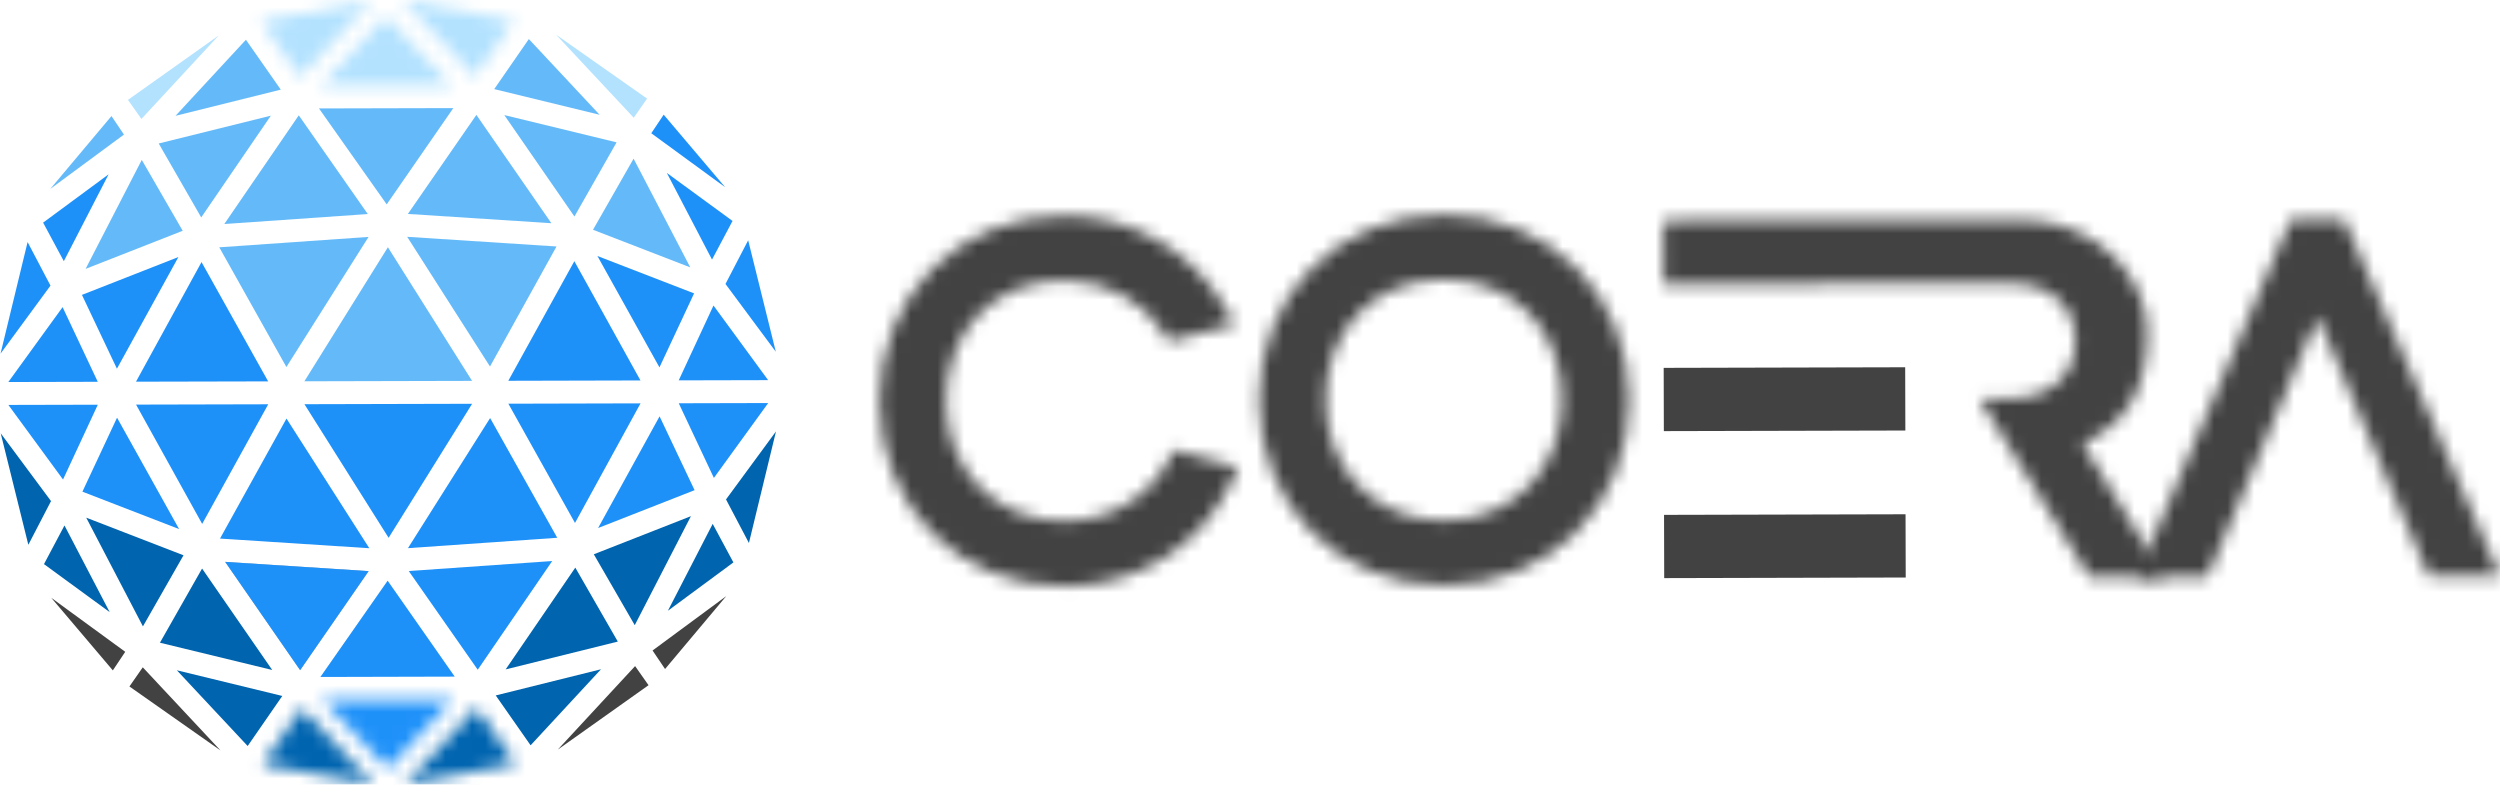 <?xml version="1.0" encoding="UTF-8"?>
<svg width="188px" height="59px" viewBox="0 0 188 59" version="1.1" xmlns="http://www.w3.org/2000/svg" xmlns:xlink="http://www.w3.org/1999/xlink">
    <!-- Generator: Sketch 48.2 (47327) - http://www.bohemiancoding.com/sketch -->
    <title>Logo_Color</title>
    <desc>Created with Sketch.</desc>
    <defs>
        <path d="M13.998,0.186 C6.076,0.205 0.118,6.208 0.138,14.151 C0.158,22.091 6.146,28.065 14.066,28.045 C19.555,28.032 24.36,25.023 26.605,20.192 L27.112,19.101 L22.287,17.804 L21.913,18.526 C20.436,21.367 17.424,23.139 14.055,23.147 C8.905,23.159 5.156,19.371 5.143,14.138 C5.13,8.798 8.776,5.062 14.011,5.049 C17.102,5.041 19.973,6.551 21.501,8.989 L21.894,9.616 L26.835,8.353 L26.183,7.201 C23.697,2.807 19.158,0.186 14.035,0.185 C14.022,0.185 14.011,0.185 13.998,0.186 Z" id="path-1"></path>
        <path d="M14.545,0.115 C6.623,0.135 0.665,6.138 0.685,14.081 C0.704,22.02 6.693,27.995 14.614,27.976 C22.555,27.956 28.529,21.952 28.51,14.01 C28.491,6.083 22.506,0.116 14.584,0.115 C14.571,0.115 14.559,0.115 14.545,0.115 Z M5.69,14.067 C5.676,8.729 9.323,4.992 14.557,4.979 C19.791,4.964 23.455,8.686 23.468,14.024 C23.481,19.276 19.753,23.1 14.603,23.112 C14.594,23.112 14.586,23.112 14.577,23.112 C9.439,23.112 5.703,19.312 5.69,14.067 Z" id="path-3"></path>
        <path d="M12.27,0.456 L0.668,27.351 L6.003,27.337 L14.029,8.382 C14.114,8.181 14.198,7.968 14.282,7.752 C14.367,7.967 14.457,8.183 14.541,8.389 L22.657,27.296 L27.993,27.283 L16.26,0.446 L12.27,0.456 Z" id="path-5"></path>
        <path d="M26.934,0.505 L0.081,0.572 L0.093,5.328 L26.041,5.264 C29.232,5.256 31.066,6.985 31.072,9.59 C31.079,12.217 29.198,13.933 26.006,13.94 L23.861,13.946 L32.13,27.359 L37.766,27.345 L31.605,17.325 C34.639,15.908 36.497,13.607 36.486,8.898 C36.476,5.037 32.928,0.505 26.962,0.505 C26.953,0.505 26.944,0.505 26.934,0.505 Z" id="path-7"></path>
        <path d="M0.123,5.398 L9.94,5.374 C8.313,3.639 6.456,1.711 5.021,0.198 C3.703,1.568 1.913,3.47 0.123,5.398 Z" id="path-9"></path>
        <path d="M0.624,1.569 L3.566,5.779 C4.817,4.43 8.944,0.009 8.944,0.009 L0.624,1.569 Z" id="path-11"></path>
        <path d="M0.238,0.59 C2.037,2.51 3.835,4.404 5.161,5.767 C6.586,4.247 8.436,2.309 10.054,0.566 L0.238,0.59 Z" id="path-13"></path>
        <path d="M0.762,4.442 L9.089,5.96 C9.089,5.96 4.941,1.56 3.684,0.219 L0.762,4.442 Z" id="path-15"></path>
        <path d="M0.45,5.955 L8.77,4.396 L5.827,0.185 C4.577,1.534 0.45,5.955 0.45,5.955 Z" id="path-17"></path>
        <path d="M5.71,5.746 L8.632,1.522 L0.305,0.003 C0.305,0.003 4.454,4.404 5.71,5.746 Z" id="path-19"></path>
    </defs>
    <g id="FOOTER" stroke="none" stroke-width="1" fill="none" fill-rule="evenodd" transform="translate(-130, -31)">
        <g id="Logo_Color" transform="translate(130, 31)">
            <g id="Group-3" transform="translate(66, 16.037)">
                <mask id="mask-2" fill="white">
                    <use xlink:href="#path-1"></use>
                </mask>
                <g id="Clip-2"></g>
                <polygon id="Fill-1" fill="#424242" mask="url(#mask-2)" points="-2.901 31.085 30.151 31.085 30.151 -2.854 -2.901 -2.854"></polygon>
            </g>
            <g id="Group-6" transform="translate(94, 16.037)">
                <mask id="mask-4" fill="white">
                    <use xlink:href="#path-3"></use>
                </mask>
                <g id="Clip-5"></g>
                <polygon id="Fill-4" fill="#424242" mask="url(#mask-4)" points="-2.354 31.015 31.549 31.015 31.549 -2.923 -2.354 -2.923"></polygon>
            </g>
            <g id="Group-9" transform="translate(160, 16.037)">
                <mask id="mask-6" fill="white">
                    <use xlink:href="#path-5"></use>
                </mask>
                <g id="Clip-8"></g>
                <polygon id="Fill-7" fill="#424242" mask="url(#mask-6)" points="-2.371 30.39 31.032 30.39 31.032 -2.594 -2.371 -2.594"></polygon>
            </g>
            <polygon id="Fill-10" fill="#424242" points="125.109 27.663 125.121 32.42 143.283 32.375 143.27 27.618"></polygon>
            <polygon id="Fill-11" fill="#424242" points="125.136 38.718 125.148 43.474 143.31 43.429 143.297 38.673"></polygon>
            <g id="Group-14" transform="translate(125, 16.037)">
                <mask id="mask-8" fill="white">
                    <use xlink:href="#path-7"></use>
                </mask>
                <g id="Clip-13"></g>
                <polygon id="Fill-12" fill="#424242" mask="url(#mask-8)" points="-2.958 30.399 40.806 30.399 40.806 -2.535 -2.958 -2.535"></polygon>
            </g>
            <polygon id="Fill-15" fill="#64BAF9" points="23.987 8.154 29.08 15.37 34.09 8.129"></polygon>
            <g id="Group-18" transform="translate(24, 1.036)">
                <mask id="mask-10" fill="white">
                    <use xlink:href="#path-9"></use>
                </mask>
                <g id="Clip-17"></g>
                <polygon id="Fill-16" fill="#B3E2FF" mask="url(#mask-10)" points="-2.917 8.437 12.979 8.437 12.979 -2.842 -2.917 -2.842"></polygon>
            </g>
            <polygon id="Fill-19" fill="#64BAF9" points="22.889 28.673 35.5 28.642 29.17 18.593"></polygon>
            <polygon id="Fill-20" fill="#1E91F9" points="6.161 22.175 8.793 27.727 13.417 19.328"></polygon>
            <polygon id="Fill-21" fill="#1E91F9" points="10.226 28.703 20.166 28.68 15.155 19.708"></polygon>
            <polygon id="Fill-22" fill="#64BAF9" points="16.489 18.597 21.537 27.6 27.716 17.816"></polygon>
            <polygon id="Fill-23" fill="#64BAF9" points="16.867 16.847 27.657 16.096 22.468 8.672"></polygon>
            <polygon id="Fill-24" fill="#1E91F9" points="0.625 28.728 7.352 28.711 4.708 23.097"></polygon>
            <g id="Group-27" transform="translate(19, 0.036)">
                <mask id="mask-12" fill="white">
                    <use xlink:href="#path-11"></use>
                </mask>
                <g id="Clip-26"></g>
                <polygon id="Fill-25" fill="#B3E2FF" mask="url(#mask-12)" points="-2.416 8.817 11.983 8.817 11.983 -3.031 -2.416 -3.031"></polygon>
            </g>
            <polygon id="Fill-28" fill="#64BAF9" points="13.198 8.71 21.115 6.74 18.493 2.989"></polygon>
            <polygon id="Fill-29" fill="#64BAF9" points="6.436 20.22 13.739 17.355 10.662 12.024"></polygon>
            <polygon id="Fill-30" fill="#64BAF9" points="11.935 10.79 15.132 16.35 20.369 8.698"></polygon>
            <polygon id="Fill-31" fill="#64BAF9" points="3.78 14.209 9.322 10.119 8.383 8.727"></polygon>
            <polygon id="Fill-32" fill="#B3E2FF" points="9.624 7.51 10.635 8.946 16.449 2.665"></polygon>
            <polygon id="Fill-33" fill="#1E91F9" points="3.242 16.742 4.8 19.642 8.168 13.108"></polygon>
            <polygon id="Fill-34" fill="#1E91F9" points="0.039 26.595 3.797 21.478 2.075 18.202"></polygon>
            <polygon id="Fill-35" fill="#1E91F9" points="24.093 50.908 34.196 50.882 29.151 43.667"></polygon>
            <g id="Group-38" transform="translate(24, 52.036)">
                <mask id="mask-14" fill="white">
                    <use xlink:href="#path-13"></use>
                </mask>
                <g id="Clip-37"></g>
                <polygon id="Fill-36" fill="#1E91F9" mask="url(#mask-14)" points="-2.803 8.807 13.093 8.807 13.093 -2.472 -2.803 -2.472"></polygon>
            </g>
            <polygon id="Fill-39" fill="#1E91F9" points="22.894 30.396 29.224 40.444 35.504 30.364"></polygon>
            <polygon id="Fill-40" fill="#1E91F9" points="6.197 36.974 13.468 39.786 8.802 31.41"></polygon>
            <polygon id="Fill-41" fill="#1E91F9" points="10.231 30.426 15.204 39.398 20.171 30.402"></polygon>
            <polygon id="Fill-42" fill="#1E91F9" points="16.544 40.501 27.773 41.227 21.544 31.475"></polygon>
            <polygon id="Fill-43" fill="#AFAFAF" points="22.57 50.397 27.722 42.948 16.931 42.252"></polygon>
            <polygon id="Fill-44" fill="#1E91F9" points="0.629 30.45 4.74 36.06 7.356 30.434"></polygon>
            <g id="Group-47" transform="translate(19, 53.036)">
                <mask id="mask-16" fill="white">
                    <use xlink:href="#path-15"></use>
                </mask>
                <g id="Clip-46"></g>
                <polygon id="Fill-45" fill="#0064AF" mask="url(#mask-16)" points="-2.278 9 12.129 9 12.129 -2.821 -2.278 -2.821"></polygon>
            </g>
            <polygon id="Fill-48" fill="#0064AF" points="18.624 56.1 21.228 52.336 13.3 50.406"></polygon>
            <polygon id="Fill-49" fill="#0064AF" points="10.748 47.104 13.8 41.758 6.484 38.929"></polygon>
            <polygon id="Fill-50" fill="#0064AF" points="12.027 48.332 20.471 50.383 15.196 42.755"></polygon>
            <polygon id="Fill-51" fill="#424242" points="8.485 50.413 9.417 49.016 3.855 44.954"></polygon>
            <polygon id="Fill-52" fill="#424242" points="9.733 51.623 16.582 56.434 10.736 50.182"></polygon>
            <polygon id="Fill-53" fill="#0064AF" points="3.307 42.422 8.249 46.033 4.849 39.515"></polygon>
            <polygon id="Fill-54" fill="#0064AF" points="2.131 40.968 3.837 37.682 0.054 32.587"></polygon>
            <polygon id="Fill-55" fill="#1E91F9" points="22.57 50.397 27.722 42.948 16.931 42.252"></polygon>
            <polygon id="Fill-56" fill="#1E91F9" points="44.976 39.708 52.233 36.861 49.6 31.309"></polygon>
            <polygon id="Fill-57" fill="#1E91F9" points="38.228 30.358 43.239 39.327 48.168 30.333"></polygon>
            <polygon id="Fill-58" fill="#1E91F9" points="30.678 41.221 41.905 40.44 36.857 31.437"></polygon>
            <polygon id="Fill-59" fill="#1E91F9" points="30.737 42.941 35.926 50.364 41.526 42.19"></polygon>
            <polygon id="Fill-60" fill="#1E91F9" points="51.042 30.326 53.685 35.94 57.769 30.309"></polygon>
            <g id="Group-63" transform="translate(30, 53.036)">
                <mask id="mask-18" fill="white">
                    <use xlink:href="#path-17"></use>
                </mask>
                <g id="Clip-62"></g>
                <polygon id="Fill-61" fill="#0064AF" mask="url(#mask-18)" points="-2.589 8.994 11.809 8.994 11.809 -2.854 -2.589 -2.854"></polygon>
            </g>
            <polygon id="Fill-64" fill="#0064AF" points="37.279 52.297 39.901 56.047 45.196 50.328"></polygon>
            <polygon id="Fill-65" fill="#0064AF" points="44.654 41.682 47.733 47.013 51.957 38.816"></polygon>
            <polygon id="Fill-66" fill="#0064AF" points="38.026 50.339 46.459 48.247 43.263 42.685"></polygon>
            <polygon id="Fill-67" fill="#424242" points="49.072 48.918 50.012 50.31 54.614 44.828"></polygon>
            <polygon id="Fill-68" fill="#424242" points="41.944 56.372 48.77 51.527 47.759 50.09"></polygon>
            <polygon id="Fill-69" fill="#0064AF" points="50.226 45.929 55.151 42.294 53.594 39.395"></polygon>
            <polygon id="Fill-70" fill="#0064AF" points="54.596 37.557 56.319 40.834 58.355 32.441"></polygon>
            <polygon id="Fill-71" fill="#1E91F9" points="49.591 27.627 52.196 22.063 44.926 19.252"></polygon>
            <polygon id="Fill-72" fill="#1E91F9" points="38.224 28.635 48.164 28.61 43.191 19.64"></polygon>
            <polygon id="Fill-73" fill="#64BAF9" points="36.848 27.562 41.85 18.535 30.62 17.809"></polygon>
            <polygon id="Fill-74" fill="#64BAF9" points="30.672 16.088 41.463 16.786 35.824 8.64"></polygon>
            <polygon id="Fill-75" fill="#1E91F9" points="51.039 28.603 57.765 28.587 53.654 22.975"></polygon>
            <g id="Group-78" transform="translate(30, 0.036)">
                <mask id="mask-20" fill="white">
                    <use xlink:href="#path-19"></use>
                </mask>
                <g id="Clip-77"></g>
                <polygon id="Fill-76" fill="#B3E2FF" mask="url(#mask-20)" points="-2.734 8.785 11.671 8.785 11.671 -3.037 -2.734 -3.037"></polygon>
            </g>
            <polygon id="Fill-79" fill="#64BAF9" points="37.166 6.701 45.093 8.631 39.769 2.937"></polygon>
            <polygon id="Fill-80" fill="#64BAF9" points="44.594 17.279 51.91 20.108 47.646 11.931"></polygon>
            <polygon id="Fill-81" fill="#64BAF9" points="43.197 16.281 46.367 10.705 37.923 8.653"></polygon>
            <polygon id="Fill-82" fill="#1E91F9" points="48.976 10.02 54.538 14.084 49.909 8.624"></polygon>
            <polygon id="Fill-83" fill="#B3E2FF" points="47.657 8.854 48.66 7.415 41.812 2.603"></polygon>
            <polygon id="Fill-84" fill="#1E91F9" points="53.544 19.522 55.087 16.615 50.145 13.003"></polygon>
            <polygon id="Fill-85" fill="#1E91F9" points="54.556 21.354 58.341 26.452 56.263 18.069"></polygon>
        </g>
    </g>
</svg>